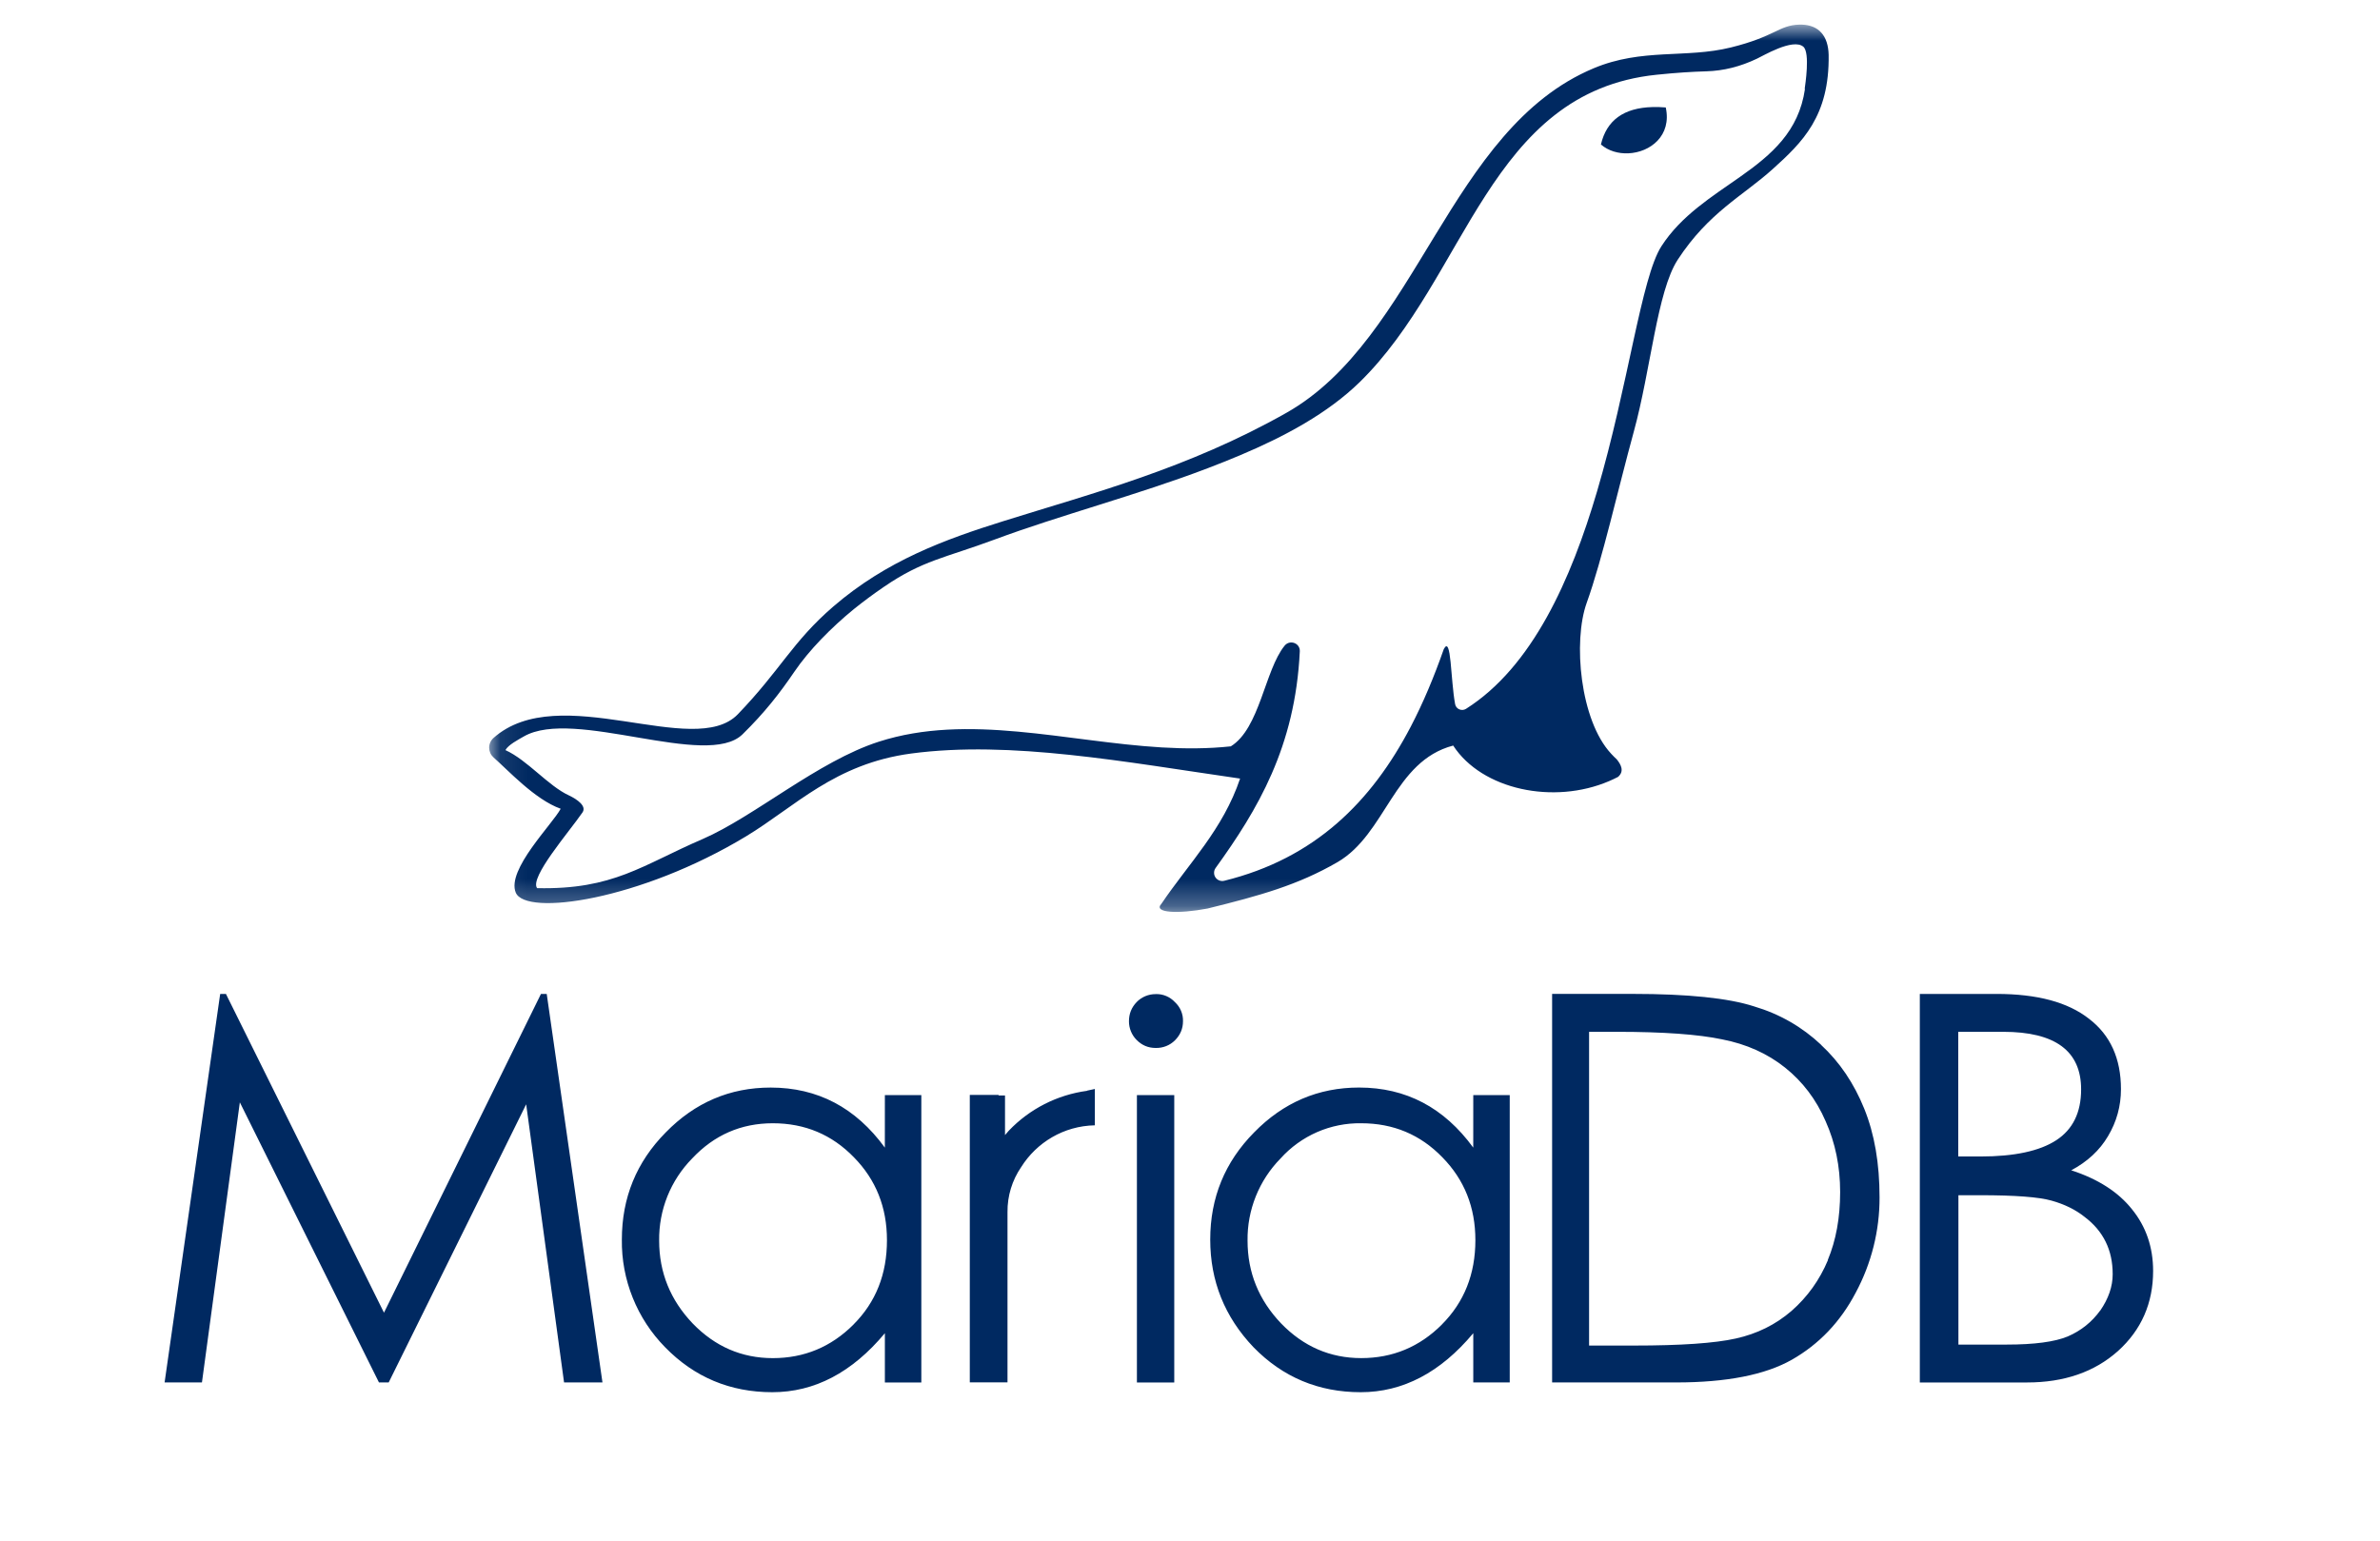 <svg xmlns="http://www.w3.org/2000/svg" width="88" height="57" viewBox="0 0 88 57" fill="none"><g clip-path="url(#clip0_1697_2016)"><mask id="mask0_1697_2016" style="mask-type:luminance" maskUnits="userSpaceOnUse" x="-54" y="23" width="137" height="41"><path d="M-53.75 23.201H82.019V63.888H-53.75V23.201Z" fill="white"></path></mask><g mask="url(#mask0_1697_2016)"><path d="M54.473 42.44C53.393 40.959 51.985 40.219 50.252 40.219C48.744 40.219 47.45 40.773 46.369 41.88C45.289 42.974 44.748 44.294 44.748 45.841C44.748 47.376 45.282 48.704 46.349 49.824C47.43 50.931 48.752 51.486 50.311 51.486C51.871 51.486 53.26 50.758 54.474 49.304V51.125H55.822V40.499H54.474L54.473 42.44ZM53.313 48.984C52.486 49.811 51.492 50.225 50.331 50.225C49.184 50.225 48.197 49.798 47.37 48.944C46.542 48.077 46.128 47.057 46.128 45.883C46.12 45.32 46.224 44.762 46.434 44.239C46.644 43.717 46.955 43.242 47.349 42.841C47.724 42.424 48.185 42.092 48.699 41.867C49.213 41.643 49.769 41.531 50.33 41.54C51.518 41.54 52.519 41.96 53.332 42.8C54.145 43.628 54.552 44.649 54.552 45.863C54.552 47.117 54.138 48.157 53.31 48.985M42.037 40.499H43.418V51.126H42.037V40.499ZM6.086 51.125H7.467L8.868 40.766L14.012 51.125H14.372L19.455 40.839L20.856 51.125H22.276L20.215 36.758H20.002L14.198 48.545L8.354 36.758H8.141L6.086 51.125ZM32.717 42.441C31.638 40.959 30.229 40.22 28.495 40.22C26.988 40.22 25.695 40.773 24.614 41.88C23.533 42.974 22.993 44.295 22.993 45.842C22.983 46.579 23.12 47.31 23.395 47.993C23.669 48.677 24.077 49.299 24.594 49.825C25.674 50.931 26.996 51.486 28.556 51.486C30.116 51.486 31.505 50.759 32.718 49.304V51.126H34.066V40.499H32.718L32.717 42.441ZM31.557 48.985C30.729 49.812 29.735 50.226 28.575 50.226C27.427 50.226 26.44 49.799 25.613 48.945C24.786 48.078 24.372 47.057 24.372 45.883C24.364 45.321 24.468 44.762 24.677 44.24C24.887 43.718 25.198 43.243 25.592 42.842C26.406 41.975 27.4 41.54 28.574 41.54C29.762 41.54 30.762 41.961 31.575 42.801C32.388 43.628 32.795 44.649 32.795 45.863C32.796 47.118 32.384 48.158 31.555 48.985M67.335 38.638C66.641 37.985 65.814 37.502 64.853 37.217C63.906 36.911 62.413 36.756 60.371 36.756H57.389V51.125H61.973C63.841 51.125 65.268 50.844 66.255 50.284C67.248 49.717 68.043 48.897 68.616 47.803C69.197 46.72 69.5 45.509 69.496 44.281C69.496 43.025 69.31 41.939 68.929 40.999C68.548 40.059 68.021 39.278 67.328 38.636M67.588 46.601C67.28 47.334 66.834 47.961 66.24 48.481C65.654 48.988 64.966 49.327 64.179 49.501C63.399 49.675 62.152 49.761 60.416 49.761H58.756V38.158H59.776C61.498 38.158 62.799 38.252 63.678 38.438C64.573 38.612 65.346 38.959 65.999 39.479C66.651 39.999 67.153 40.66 67.5 41.46C67.86 42.261 68.039 43.135 68.039 44.082C68.039 45.029 67.887 45.87 67.58 46.603M76.581 43.281C77.182 42.962 77.634 42.541 77.942 42.02C78.261 41.486 78.422 40.906 78.422 40.279C78.422 39.145 78.028 38.278 77.242 37.677C76.461 37.063 75.327 36.757 73.82 36.757H70.985V51.126H74.947C76.322 51.126 77.442 50.739 78.31 49.965C79.177 49.185 79.611 48.191 79.611 47.003C79.611 46.123 79.35 45.362 78.83 44.721C78.323 44.083 77.576 43.602 76.588 43.281M72.406 38.158H74.067C75.989 38.158 76.949 38.865 76.949 40.287C76.949 41.141 76.643 41.768 76.029 42.168C75.415 42.568 74.481 42.769 73.226 42.769H72.406V38.158ZM77.656 48.463C77.348 48.89 76.949 49.21 76.455 49.424C75.975 49.624 75.22 49.725 74.194 49.725H72.412V44.201H73.212C74.506 44.201 75.387 44.268 75.855 44.401C76.335 44.535 76.742 44.735 77.076 45.002C77.43 45.269 77.682 45.57 77.856 45.922C78.03 46.275 78.116 46.669 78.116 47.123C78.116 47.576 77.962 48.024 77.654 48.471M42.727 36.764C42.596 36.764 42.466 36.79 42.345 36.841C42.224 36.892 42.115 36.967 42.024 37.062C41.837 37.261 41.743 37.488 41.743 37.771C41.743 38.028 41.844 38.274 42.024 38.457C42.223 38.656 42.45 38.755 42.734 38.755C42.865 38.758 42.995 38.735 43.117 38.687C43.239 38.639 43.35 38.566 43.443 38.474C43.642 38.275 43.741 38.04 43.741 37.764C43.745 37.633 43.72 37.502 43.668 37.38C43.617 37.259 43.54 37.15 43.443 37.061C43.353 36.964 43.245 36.887 43.123 36.836C43.002 36.784 42.871 36.759 42.739 36.763M40.19 40.341C39.088 40.49 38.07 41.009 37.302 41.813L37.16 41.977V40.514H36.922V40.492H35.858V51.123H37.252V44.823C37.246 44.23 37.422 43.651 37.757 43.162C38.329 42.25 39.332 41.638 40.482 41.616V40.272L40.198 40.333" fill="#002961"></path></g><mask id="mask1_1697_2016" style="mask-type:luminance" maskUnits="userSpaceOnUse" x="18" y="0" width="110" height="34"><path d="M18.086 0.911H127.559V33.717H18.086V0.911Z" fill="white"></path></mask><g mask="url(#mask1_1697_2016)"><path d="M61.105 3.959C60.034 3.986 59.402 4.452 59.194 5.343C59.469 5.582 59.839 5.686 60.207 5.67C61.017 5.636 61.819 5.019 61.591 3.974C61.421 3.96 61.258 3.954 61.105 3.959ZM66.621 0.911H66.526C65.762 0.935 65.644 1.349 63.994 1.756C62.328 2.166 60.719 1.772 58.925 2.525C53.569 4.771 52.428 12.52 47.559 15.27C43.921 17.326 40.401 18.238 37.101 19.272C34.932 19.951 32.781 20.734 30.815 22.427C29.29 23.743 28.87 24.765 27.281 26.415C25.66 28.093 20.672 25.123 18.242 27.296C18.192 27.342 18.153 27.397 18.126 27.459C18.099 27.521 18.085 27.589 18.086 27.656C18.087 27.724 18.102 27.791 18.13 27.852C18.158 27.914 18.2 27.968 18.25 28.013C18.777 28.473 19.778 29.57 20.731 29.909C20.429 30.481 18.721 32.166 19.07 33.01C19.436 33.896 23.669 33.294 27.582 30.931C29.404 29.83 30.856 28.244 33.695 27.866C37.368 27.377 41.6 28.181 45.852 28.793C45.221 30.673 43.956 31.924 42.941 33.427C42.627 33.766 43.572 33.803 44.65 33.599C46.595 33.119 47.986 32.733 49.455 31.883C51.253 30.835 51.526 28.152 53.731 27.572C54.797 29.211 57.45 29.763 59.494 28.888C59.607 28.84 59.718 28.787 59.827 28.731C60.073 28.516 59.929 28.266 59.778 28.081C59.706 28.015 59.637 27.945 59.571 27.873C58.42 26.636 58.157 23.716 58.667 22.297C59.249 20.681 59.824 18.096 60.41 15.961C61.039 13.672 61.271 10.776 62.032 9.607C63.178 7.85 64.444 7.246 65.543 6.255C66.642 5.263 67.648 4.298 67.614 2.03C67.598 1.331 67.254 0.928 66.621 0.911ZM66.738 3.292C66.511 4.856 65.511 5.716 64.331 6.546C63.301 7.272 62.16 7.972 61.43 9.107C60.684 10.268 60.209 14.247 59.05 18.176C58.089 21.436 56.657 24.66 54.206 26.214C54.047 26.314 53.837 26.222 53.803 26.042C53.632 25.131 53.666 23.468 53.384 24.005C53.029 25.018 52.627 25.984 52.158 26.881C50.716 29.636 48.63 31.747 45.26 32.574C45.2 32.587 45.138 32.582 45.081 32.56C45.024 32.537 44.975 32.498 44.941 32.447C44.907 32.396 44.889 32.337 44.89 32.275C44.89 32.214 44.909 32.155 44.944 32.104C46.499 29.948 47.89 27.628 48.06 24.087C48.075 23.782 47.691 23.642 47.498 23.879C46.763 24.785 46.583 26.938 45.509 27.601C44.666 27.692 43.811 27.692 42.952 27.641C39.422 27.429 35.799 26.367 32.497 27.428C30.249 28.15 27.888 30.202 25.983 31.028C23.745 31.992 22.685 32.908 19.859 32.845C19.57 32.456 21.038 30.772 21.537 30.046C21.696 29.813 21.356 29.568 21.037 29.416C20.272 29.065 19.504 28.112 18.688 27.74C18.792 27.547 19.162 27.354 19.367 27.236C21.22 26.161 26.136 28.452 27.456 27.155C28.271 26.355 28.82 25.652 29.374 24.838C29.912 24.048 30.729 23.214 31.575 22.523C31.934 22.235 32.304 21.961 32.685 21.701C34.127 20.715 34.92 20.642 36.787 19.949C39.162 19.065 42.103 18.291 44.651 17.317C46.226 16.715 47.937 15.973 49.333 14.931C49.664 14.684 49.977 14.421 50.267 14.139C54.252 10.248 55.042 3.403 61.252 2.764C62.003 2.687 62.538 2.654 63.098 2.637C63.725 2.619 64.346 2.465 64.965 2.169C65.156 2.085 66.295 1.396 66.679 1.729C66.935 1.951 66.745 3.155 66.728 3.285" fill="#002961"></path></g></g><defs><clipPath id="clip0_1697_2016"><rect width="87" height="57" fill="white" transform="translate(0.848)"></rect></clipPath></defs></svg>